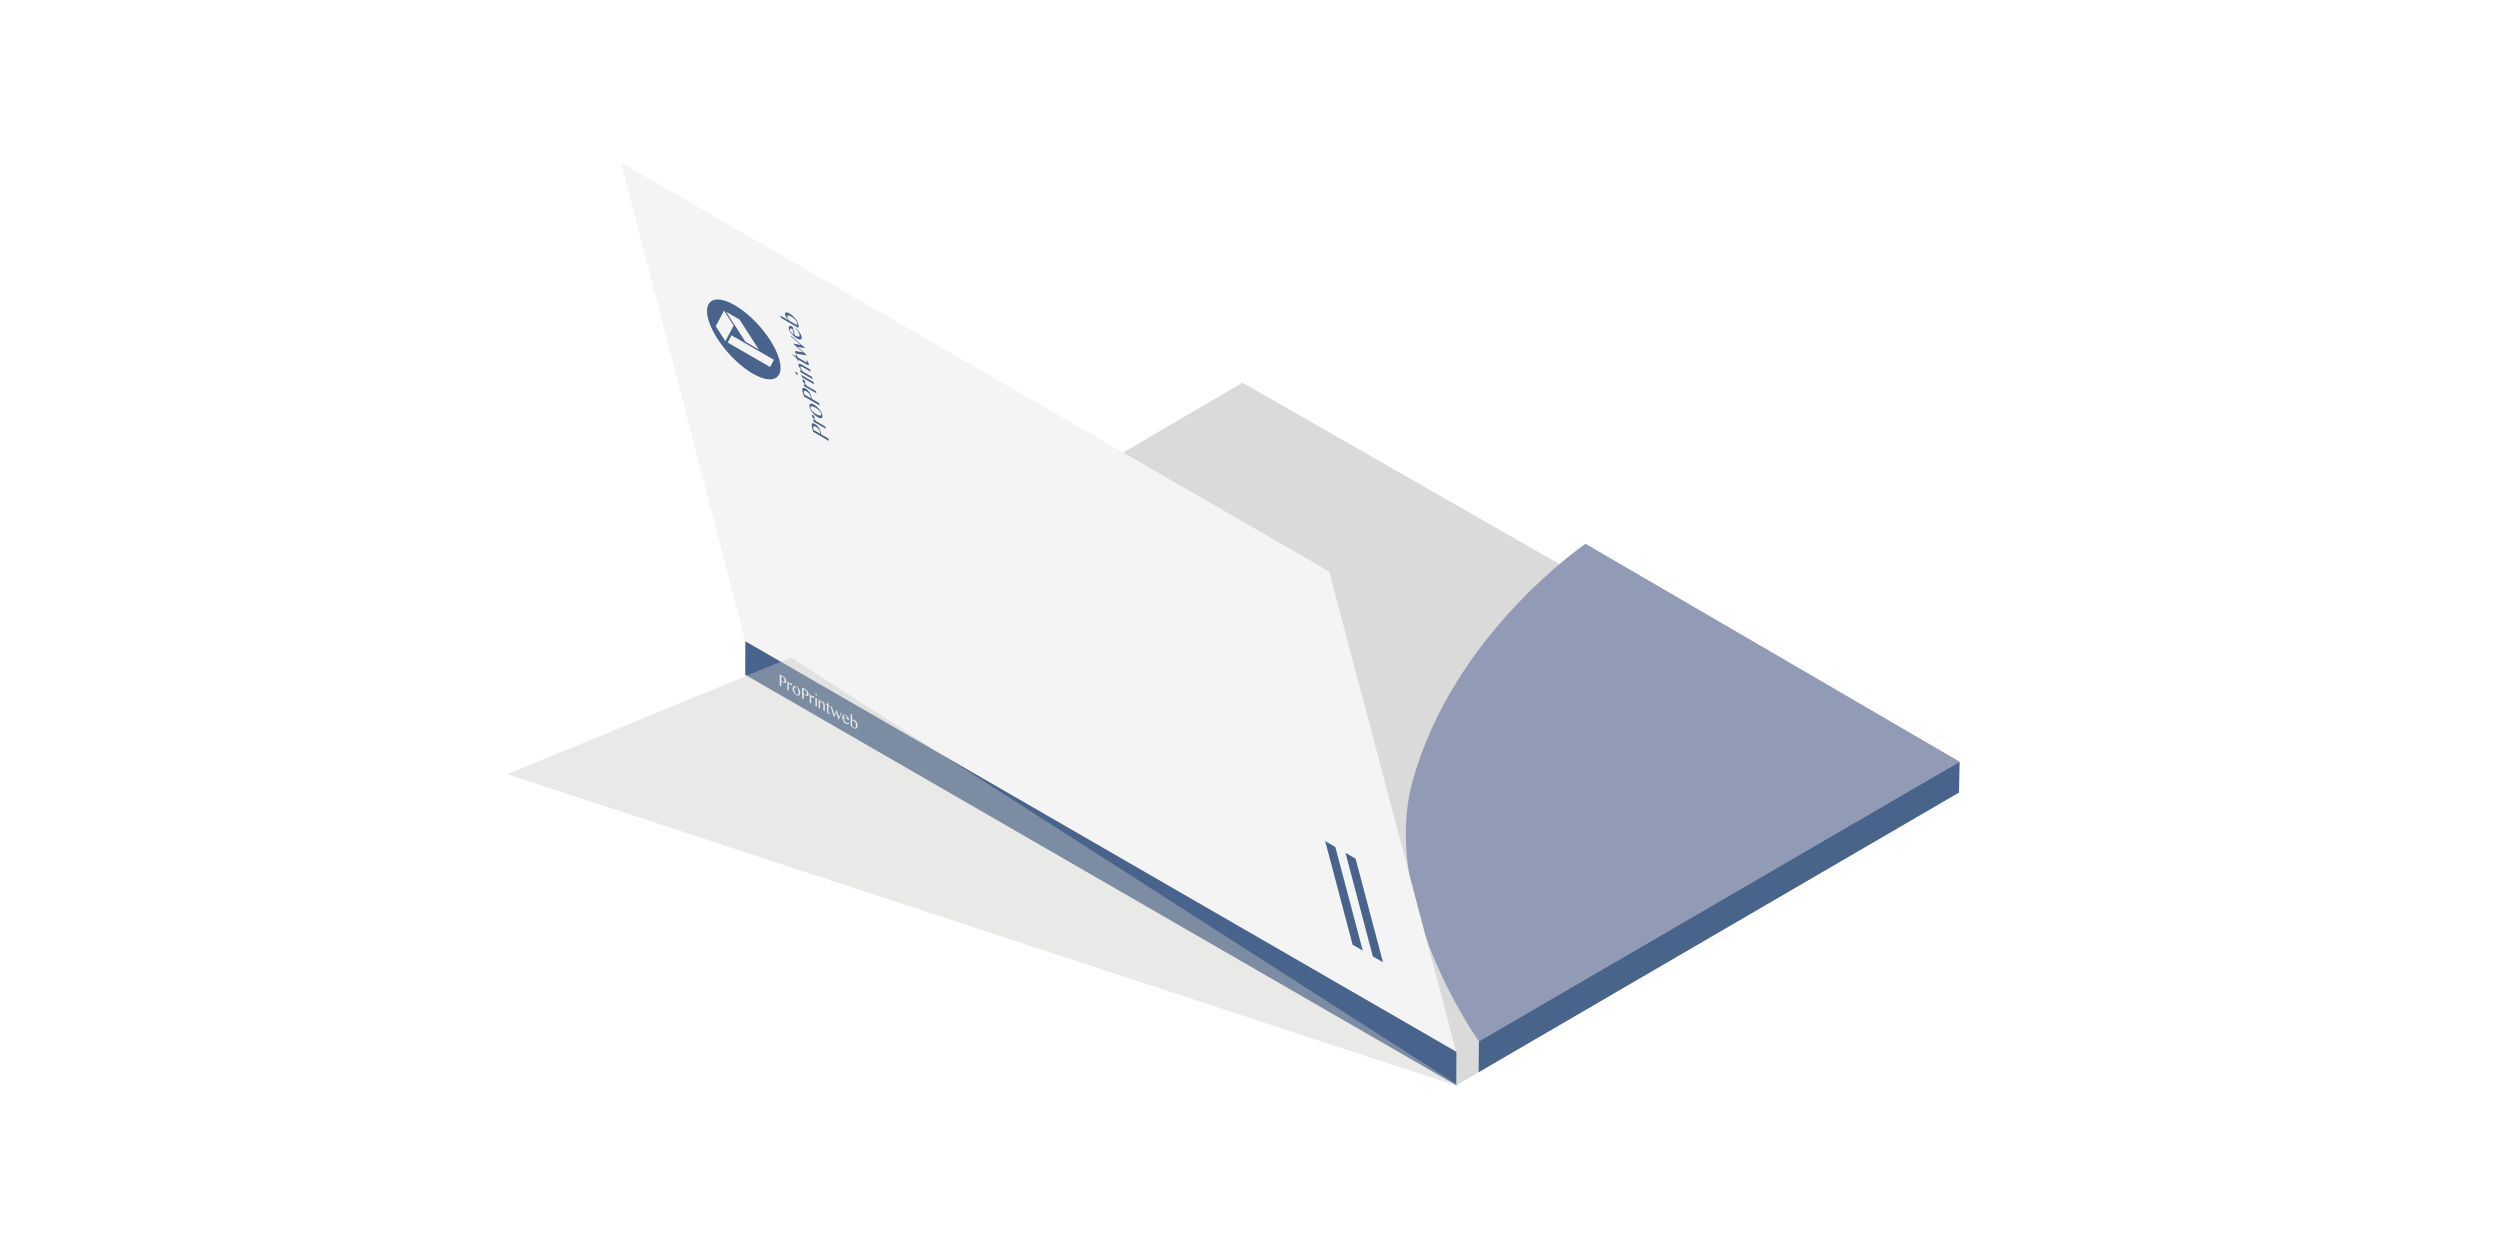 <?xml version="1.0" encoding="UTF-8"?>
<svg id="off" xmlns="http://www.w3.org/2000/svg" xmlns:xlink="http://www.w3.org/1999/xlink" viewBox="0 0 283.465 141.732">
  <defs>
    <style>
      .cls-1 {
        fill: none;
      }

      .cls-2 {
        clip-path: url(#clippath);
      }

      .cls-3 {
        fill: #f4f4f4;
      }

      .cls-4 {
        fill: #fff;
      }

      .cls-5 {
        fill: #929bb6;
      }

      .cls-6 {
        fill: #c7c7c6;
      }

      .cls-7 {
        fill: #dadada;
      }

      .cls-8 {
        fill: #49648b;
      }

      .cls-9 {
        fill: #49648c;
      }

      .cls-10 {
        filter: url(#AI_DesenfoqueGaussiano_4);
        opacity: .4;
      }

      .cls-11 {
        isolation: isolate;
      }
    </style>
    <clipPath id="clippath">
      <polygon class="cls-1" points="84.498 76.504 84.508 72.711 165.133 119.259 165.122 123.052 84.498 76.504"/>
    </clipPath>
    <filter id="AI_DesenfoqueGaussiano_4">
      <feGaussianBlur stdDeviation="4"/>
    </filter>
  </defs>
  <g>
    <polyline class="cls-7" points="140.872 43.391 84.441 76.482 165.133 123.052 221.923 89.768 140.872 43.391"/>
    <g>
      <path class="cls-5" d="M160.183,88.515c4.646-16.718,19.596-26.857,19.596-26.857l42.414,24.708-54.509,31.707s-11.309-15.851-7.501-29.557"/>
      <polygon class="cls-8" points="222.122 89.864 167.664 121.571 167.685 118.072 222.194 86.365 222.122 89.864"/>
    </g>
    <g>
      <path class="cls-3" d="M150.713,64.801L70.422,18.445l14.086,54.266,80.624,46.621-14.42-54.53"/>
      <g>
        <path class="cls-9" d="M82.512,38.839l.425-.822,4.809,2.776-.425,.822-4.809-2.776m-.263-.152l-1.092-1.698,.937-1.774,1.092,1.698-.937,1.774m2.265,.06l-2.178-3.392,1.517,.876,2.178,3.392-1.517-.876m-1.202-4.14c-2.233-1.289-3.586-.6-3.019,1.545s2.838,4.926,5.071,6.216c2.228,1.286,3.581,.597,3.014-1.548s-2.838-4.926-5.066-6.213"/>
        <path class="cls-9" d="M92.266,48.757l-.055-.207c-.013-.051-.016-.095-.009-.134l.047-.076,.105-.008c.042,.007,.092,.027,.155,.064l.149,.107,.139,.136,.11,.162c.028,.055,.053,.116,.069,.177l.02,.11,.002,.091-.732-.423m.141-.682c-.079-.046-.149-.073-.203-.074-.055-.006-.096,.009-.122,.045-.033,.028-.046,.081-.047,.145-.005,.066,.006,.141,.03,.232l.144,.546,1.791,1.034-.076-.288-.827-.477-.007-.06-.011-.075-.02-.093-.025-.096c-.017-.066-.041-.14-.08-.218-.04-.083-.082-.159-.138-.234-.052-.077-.115-.148-.182-.217-.071-.067-.144-.122-.228-.17"/>
        <polyline class="cls-9" points="92.17 47.06 92.111 47.039 92.07 47.054 92.051 47.098 92.061 47.173 92.109 47.286 92.199 47.424 92.318 47.57 92.445 47.712 92.187 47.563 92.256 47.826 93.636 48.622 93.567 48.359 92.608 47.806 92.51 47.707 92.427 47.611 92.372 47.537 92.341 47.472 92.337 47.422 92.347 47.394 92.355 47.356 92.347 47.291 92.281 47.158 92.17 47.06"/>
        <path class="cls-9" d="M92.512,46.936c-.068-.04-.134-.086-.202-.138-.069-.057-.128-.112-.183-.17l-.135-.172-.076-.151c-.023-.086-.022-.15,0-.184,.021-.039,.061-.055,.114-.059,.054,.001,.126,.021,.205,.05,.086,.037,.174,.083,.274,.141,.068,.04,.138,.084,.207,.141,.067,.052,.127,.107,.182,.165l.14,.175c.038,.061,.066,.115,.08,.166,.02,.076,.015,.124-.007,.159-.021,.039-.061,.055-.114,.059-.059-.004-.125-.016-.209-.048-.084-.031-.176-.076-.276-.134m-.223-1.063c-.095-.055-.174-.083-.25-.101-.075-.013-.13-.002-.177,.022-.046,.029-.074,.073-.083,.14-.014,.065-.006,.147,.021,.248s.068,.206,.133,.317c.06,.107,.131,.209,.21,.306,.086,.105,.177,.196,.276,.284,.099,.087,.199,.162,.299,.22s.184,.089,.259,.102c.075,.013,.137,.01,.182-.019,.047-.024,.081-.065,.095-.129s.005-.152-.022-.253-.072-.204-.132-.312c-.065-.11-.136-.212-.222-.317-.085-.1-.177-.196-.281-.287-.098-.082-.203-.16-.308-.221"/>
        <path class="cls-9" d="M91.203,44.735l-.054-.202c-.015-.056-.018-.1-.009-.134l.047-.076,.105-.008c.042,.007,.092,.027,.155,.064l.148,.102,.14,.141,.11,.162c.028,.055,.053,.116,.069,.177l.019,.105,.002,.091-.732-.423m.141-.682c-.079-.046-.147-.068-.203-.074-.054-.001-.094,.014-.122,.045-.031,.033-.046,.081-.045,.15-.006,.061,.006,.141,.03,.232l.143,.541,1.791,1.034-.076-.288-.827-.477-.006-.055-.012-.08-.02-.093-.024-.091c-.019-.071-.043-.145-.081-.223-.038-.078-.081-.154-.138-.234-.05-.072-.115-.148-.181-.212-.073-.072-.145-.127-.229-.175"/>
        <polyline class="cls-9" points="91.108 43.043 91.048 43.022 91.006 43.032 90.987 43.076 90.998 43.151 91.047 43.27 91.136 43.402 91.255 43.548 91.383 43.695 91.125 43.546 91.193 43.804 92.573 44.601 92.504 44.343 91.546 43.789 91.447 43.685 91.364 43.59 91.308 43.515 91.279 43.455 91.275 43.405 91.284 43.372 91.293 43.339 91.285 43.274 91.217 43.136 91.108 43.043"/>
        <path class="cls-9" d="M92.233,43.316l-1.406-.812,.02,.076,.129,.233,1.327,.766-.07-.263m-1.954-1.145l-.049-.015-.034,.006-.018,.032,.004,.05,.027,.067,.044,.064,.051,.06,.055,.041,.05,.02,.038-.008,.014-.03-.006-.055-.025-.062-.04-.066-.055-.058-.057-.046"/>
        <path class="cls-9" d="M91.856,41.889l-.99-.572c-.058-.033-.109-.059-.157-.069l-.113-.005-.061,.055,.003,.113c.023,.086,.068,.189,.138,.303s.16,.234,.276,.37l-.253-.146,.07,.263,1.38,.797-.07-.263-1.022-.59-.108-.14-.089-.133-.062-.117-.04-.1c-.016-.061-.008-.099,.028-.112,.038-.008,.101,.011,.196,.066l.943,.544-.07-.263"/>
        <path class="cls-9" d="M91.41,40.779l-.026,.036,.07,.096,.042,.093,.004,.05-.02,.027-.039,.003-.055-.023-.969-.56-.078-.293-.116-.067,.078,.293-.469-.271,.02,.076c.072,.055,.145,.109,.207,.158,.067,.052,.132,.11,.187,.168l.141,.18c.04,.066,.072,.136,.09,.206l.068,.04-.06-.228,.969,.56,.128,.061,.088,.012,.047-.041-.01-.104c-.023-.086-.057-.166-.11-.248-.052-.077-.116-.153-.189-.225"/>
        <polyline class="cls-9" points="89.669 38.042 89.702 38.168 90.806 39.118 89.91 38.952 91.027 39.953 90.132 39.792 90.207 40.075 91.449 40.3 91.427 40.219 90.422 39.321 91.231 39.475 91.207 39.384 89.669 38.042"/>
        <path class="cls-9" d="M90.025,37.968l-.157-.121-.135-.138-.099-.139-.062-.135-.003-.113,.044-.069,.097-.004,.141,.06,.174,.658m.183-.76l-.017,.055,.142,.134,.14,.175c.042,.059,.077,.121,.111,.184,.034,.063,.06,.124,.076,.185,.017,.066,.012,.114-.003,.157-.017,.037-.046,.064-.093,.071-.047,.007-.106,.003-.18-.022-.072-.02-.154-.059-.249-.114l-.261-.986c-.079-.046-.149-.073-.211-.087-.06-.009-.113-.005-.152,.015-.039,.02-.064,.062-.077,.114-.013,.053-.007,.124,.015,.21,.027,.101,.065,.196,.129,.302,.058,.102,.128,.198,.213,.299,.083,.095,.178,.184,.277,.271,.103,.085,.212,.161,.323,.225,.09,.052,.174,.083,.245,.098,.07,.01,.131,.007,.173-.02,.048-.019,.077-.063,.089-.12,.015-.06,.009-.137-.014-.223-.019-.071-.047-.143-.09-.224-.05-.089-.098-.168-.16-.251-.062-.083-.128-.164-.202-.241s-.146-.149-.224-.207"/>
        <path class="cls-9" d="M89.53,36.384l-.085-.1-.073-.106-.061-.112-.035-.097c-.015-.056-.018-.1-.003-.13l.072-.066c.033-.011,.079-.006,.137,.01,.053,.013,.113,.04,.182,.079,.09,.052,.176,.11,.256,.173,.084,.066,.154,.128,.222,.196,.062,.066,.116,.136,.161,.205,.045,.069,.075,.134,.092,.194l.011,.092-.012,.058-.03,.038-.033,.028-.801-.462m-.028-.848c-.084-.049-.161-.084-.226-.096-.067-.017-.121-.018-.167-.006s-.073,.043-.088,.091c-.014,.048-.011,.109,.009,.185l.056,.144,.097,.163,.119,.163,.133,.15-.964-.556,.02,.076,.129,.233,1.87,1.08c.041-.032,.063-.084,.065-.16,.004-.071-.01-.156-.035-.252-.019-.071-.047-.143-.079-.213-.038-.078-.08-.149-.131-.226s-.107-.152-.167-.225c-.065-.076-.127-.142-.198-.209-.067-.069-.142-.134-.215-.188-.074-.06-.149-.107-.228-.153"/>
        <polyline class="cls-9" points="151.408 96.035 150.26 95.372 153.366 107.119 154.515 107.782 151.408 96.035"/>
        <polyline class="cls-9" points="153.706 97.362 152.557 96.698 155.663 108.446 156.812 109.109 153.706 97.362"/>
      </g>
    </g>
    <g class="cls-11">
      <g class="cls-2">
        <g>
          <path class="cls-9" d="M165.133,119.259l-80.624-46.548-.011,3.793,80.624,46.548,.011-3.793"/>
          <g>
            <path class="cls-4" d="M88.723,77.276l-.07-.048-.063-.06v-.503s.127,.072,.127,.072l.097,.072,.076,.1,.048,.116,.021,.124-.014,.096-.042,.056-.077,.012-.104-.036m.03-.615l-.341-.197-.004,1.247,.181,.104,.002-.575,.035,.028,.056,.04,.063,.036,.056,.04,.132,.052h.111s.084-.055,.084-.055l.028-.128-.027-.168-.09-.164-.125-.144-.16-.116"/>
            <polyline class="cls-4" points="89.684 77.471 89.614 77.447 89.551 77.451 89.496 77.482 89.44 77.53 89.44 77.346 89.28 77.254 89.278 78.213 89.438 78.305 89.439 77.642 89.474 77.598 89.509 77.578 89.544 77.566 89.579 77.571 89.614 77.599 89.642 77.631 89.669 77.663 89.711 77.695 89.781 77.711 89.809 77.655 89.802 77.603 89.774 77.555 89.732 77.507 89.684 77.471"/>
            <path class="cls-4" d="M90.335,78.775l-.125-.112-.09-.164-.055-.192-.02-.204,.021-.124,.049-.092,.07-.032,.077,.02,.139,.112,.09,.164,.048,.188,.02,.204-.021,.124-.042,.088-.077,.036-.084-.016m-.032-.947l-.174-.06-.139,.024-.098,.112-.028,.184,.027,.2,.097,.216,.139,.184,.174,.14,.174,.052,.139-.032,.098-.112,.028-.184-.027-.2-.097-.208-.139-.184-.174-.132"/>
            <path class="cls-4" d="M91.261,78.742l-.07-.048-.069-.064v-.503s.134,.076,.134,.076l.09,.068,.076,.1,.055,.12,.014,.12-.014,.096-.042,.056-.07,.016-.104-.036m.023-.619l-.341-.197-.004,1.247,.181,.104,.002-.575,.042,.032,.049,.036,.063,.036,.056,.04,.132,.052,.118,.004,.077-.06,.035-.124-.034-.172-.083-.16-.132-.148-.16-.116"/>
            <polyline class="cls-4" points="92.215 78.932 92.145 78.908 92.083 78.912 92.027 78.944 91.978 78.996 91.979 78.812 91.812 78.715 91.809 79.674 91.976 79.771 91.978 79.107 92.013 79.064 92.041 79.04 92.075 79.028 92.11 79.032 92.145 79.06 92.173 79.092 92.201 79.124 92.249 79.16 92.319 79.176 92.34 79.116 92.333 79.065 92.305 79.017 92.264 78.968 92.215 78.932"/>
            <path class="cls-4" d="M92.625,79.169l-.049-.028-.118-.02-.003,.927,.167,.096,.003-.975m-.082-.52l-.042-.016h-.028s-.021,.02-.021,.02l-.007,.036,.007,.036,.021,.044,.028,.04,.042,.032,.035,.012,.028-.008,.021-.02,.007-.028-.007-.044-.021-.044-.028-.032-.035-.028"/>
            <polyline class="cls-4" points="93.314 79.567 93.147 79.518 92.986 79.57 92.987 79.394 92.827 79.302 92.824 80.261 92.984 80.353 92.986 79.642 93.049 79.622 93.112 79.618 93.167 79.618 93.223 79.642 93.32 79.746 93.355 79.91 93.353 80.566 93.52 80.662 93.522 79.975 93.508 79.855 93.46 79.731 93.397 79.631 93.314 79.567"/>
            <polyline class="cls-4" points="93.934 79.612 93.892 79.588 93.864 79.708 93.815 79.8 93.738 79.836 93.627 79.795 93.626 79.843 93.772 79.928 93.77 80.607 93.777 80.699 93.805 80.787 93.86 80.867 93.93 80.923 94.069 80.963 94.153 80.908 94.118 80.855 94.076 80.871 94.021 80.855 93.986 80.827 93.958 80.787 93.937 80.743 93.93 80.699 93.932 80.02 94.12 80.128 94.12 80.048 93.933 79.94 93.934 79.612"/>
            <polyline class="cls-4" points="95.449 80.815 95.365 80.767 95.134 81.338 94.871 80.482 94.605 81.033 94.343 80.177 94.162 80.072 94.528 81.252 94.577 81.28 94.815 80.793 95.049 81.553 95.105 81.585 95.449 80.815"/>
            <path class="cls-4" d="M96.067,81.484l-.417-.249,.028-.08,.042-.056,.063-.02,.07,.024,.083,.064,.069,.096,.048,.108,.014,.112m-.166-.424l-.167-.056-.125,.04-.084,.12-.035,.196,.034,.196,.09,.204,.125,.168,.16,.132,.132,.044,.111-.008,.098-.064,.056-.104-.049-.052-.035,.068-.07,.032-.091,.004-.104-.044-.118-.1-.097-.152-.062-.172-.02-.196,.626,.361-.027-.168-.076-.172-.118-.156-.153-.12"/>
            <path class="cls-4" d="M96.802,82.501l-.063-.044-.049-.052-.042-.056-.035-.06,.002-.551,.042-.024,.049-.012,.056,.008,.056,.024,.097,.08,.076,.116,.055,.144,.014,.144-.014,.16-.056,.112-.077,.044-.111-.032m-.184-1.499l-.049-.028-.118-.02-.004,1.302,.146,.172,.174,.132,.125,.048,.111,.008,.098-.032,.07-.08,.049-.108,.014-.144-.02-.18-.069-.176-.104-.148-.139-.112-.077-.028-.084-.008-.07,.024-.056,.048,.002-.671"/>
          </g>
        </g>
      </g>
    </g>
  </g>
  <g class="cls-10">
    <polygon class="cls-6" points="165.687 123.287 89.669 74.554 57.541 87.786 165.687 123.287"/>
  </g>
</svg>